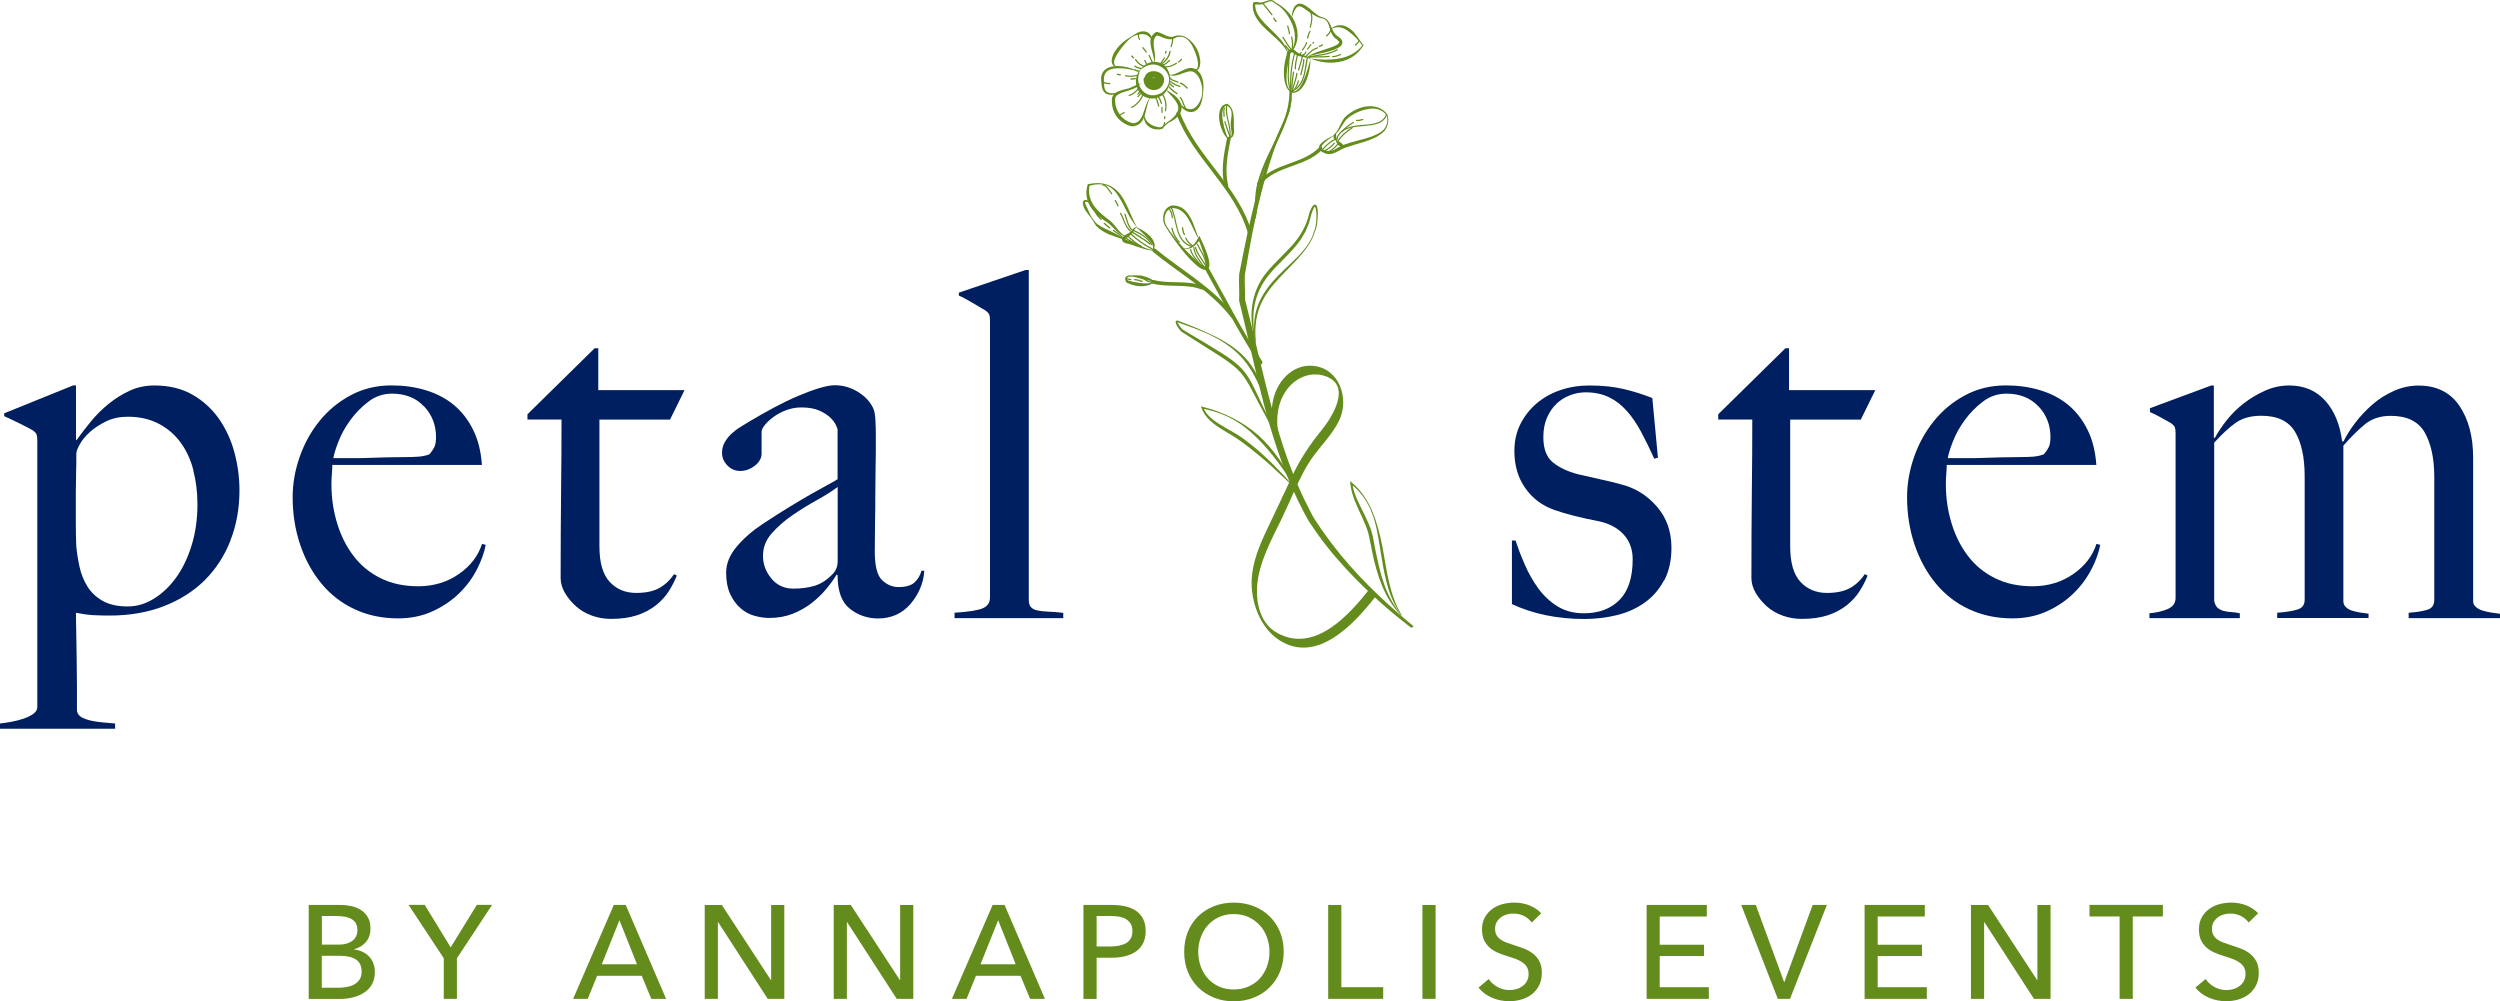 <?xml version="1.0" encoding="UTF-8"?>
<svg xmlns="http://www.w3.org/2000/svg" id="Layer_1" data-name="Layer 1" viewBox="0 0 284.9 114.11">
  <defs>
    <style>
      .cls-1 {
        fill: #638c1c;
      }

      .cls-1, .cls-2 {
        stroke-width: 0px;
      }

      .cls-2 {
        fill: #001f60;
      }
    </style>
  </defs>
  <g>
    <path class="cls-1" d="M35.18,103.13h3.69c.4,0,.81.05,1.21.14.4.09.76.24,1.08.45.32.21.57.49.77.83.2.34.29.77.29,1.29,0,.6-.17,1.09-.51,1.5s-.8.68-1.36.83v.03c.34.04.66.13.95.26.29.14.54.31.76.54.21.22.38.48.49.79.12.3.17.64.17,1.01,0,.51-.11.96-.32,1.35-.21.38-.5.7-.86.94-.36.25-.79.43-1.28.56s-1.01.19-1.56.19h-3.52v-10.7ZM36.68,107.65h1.95c.28,0,.55-.03.81-.1s.48-.17.67-.3c.19-.14.34-.31.45-.51.11-.21.17-.46.17-.75,0-.57-.21-.98-.63-1.23s-.99-.37-1.71-.37h-1.71v3.27ZM36.68,112.56h1.88c.31,0,.63-.03.94-.08s.6-.15.86-.29c.26-.14.46-.33.62-.57s.23-.54.23-.9c0-.64-.22-1.09-.65-1.38-.43-.28-1.06-.42-1.88-.42h-2.01v3.64Z"></path>
    <path class="cls-1" d="M52.08,113.83h-1.51v-4.63l-4.01-6.08h1.84l2.96,4.84,2.98-4.84h1.74l-4.01,6.08v4.63Z"></path>
    <path class="cls-1" d="M66.97,113.83h-1.66l4.64-10.7h1.36l4.6,10.7h-1.69l-1.09-2.63h-5.08l-1.07,2.63ZM68.58,109.89h4.01l-2-5.02-2.01,5.02Z"></path>
    <path class="cls-1" d="M87.85,111.69h.03v-8.56h1.5v10.7h-1.89l-5.65-8.74h-.03v8.74h-1.5v-10.7h1.95l5.59,8.56Z"></path>
    <path class="cls-1" d="M102.55,111.69h.03v-8.56h1.5v10.7h-1.89l-5.65-8.74h-.03v8.74h-1.5v-10.7h1.95l5.59,8.56Z"></path>
    <path class="cls-1" d="M110.14,113.83h-1.66l4.64-10.7h1.36l4.6,10.7h-1.69l-1.09-2.63h-5.08l-1.07,2.63ZM111.74,109.89h4.01l-2-5.02-2.01,5.02Z"></path>
    <path class="cls-1" d="M123.47,103.13h3.27c.57,0,1.1.06,1.57.17.47.12.88.29,1.21.54.33.24.59.55.77.92.18.37.27.82.27,1.35s-.1.99-.29,1.38c-.2.38-.47.7-.82.94-.35.24-.76.42-1.24.54-.48.12-1,.17-1.55.17h-1.69v4.7h-1.5v-10.7ZM124.97,107.86h1.59c.36,0,.7-.03,1.01-.1.31-.07.57-.17.79-.3s.39-.31.51-.54c.12-.22.18-.49.18-.82s-.06-.59-.19-.81c-.13-.22-.3-.39-.51-.53-.22-.14-.48-.23-.78-.29-.3-.06-.63-.08-.98-.08h-1.62v3.46Z"></path>
    <path class="cls-1" d="M146.29,108.47c0,.83-.14,1.58-.43,2.28s-.68,1.29-1.19,1.78c-.5.5-1.1.89-1.8,1.16-.7.28-1.45.42-2.27.42s-1.57-.14-2.26-.42c-.69-.28-1.29-.67-1.79-1.16-.5-.5-.9-1.09-1.18-1.78s-.42-1.45-.42-2.28.14-1.6.42-2.29.68-1.28,1.18-1.77c.5-.49,1.1-.87,1.79-1.14.69-.27,1.44-.41,2.26-.41s1.57.14,2.27.41c.7.27,1.29.65,1.8,1.14.5.49.9,1.08,1.19,1.77s.43,1.45.43,2.29ZM144.67,108.47c0-.58-.1-1.14-.29-1.66-.19-.52-.46-.98-.82-1.37s-.78-.7-1.28-.93c-.5-.23-1.06-.34-1.69-.34s-1.17.11-1.67.34c-.5.23-.92.54-1.27.93s-.62.85-.81,1.37c-.19.52-.29,1.07-.29,1.66s.1,1.15.29,1.68c.19.52.46.98.82,1.37.35.39.78.69,1.27.91.49.22,1.05.33,1.66.33s1.17-.11,1.68-.33c.5-.22.93-.53,1.29-.91.35-.39.62-.84.82-1.37.19-.52.29-1.08.29-1.68Z"></path>
    <path class="cls-1" d="M152.85,112.5h4.78v1.33h-6.27v-10.7h1.5v9.37Z"></path>
    <path class="cls-1" d="M163.6,113.83h-1.5v-10.7h1.5v10.7Z"></path>
    <path class="cls-1" d="M174.54,105.11c-.21-.29-.5-.53-.86-.72-.36-.19-.77-.28-1.22-.28-.24,0-.49.03-.73.1-.25.07-.47.17-.67.32-.2.15-.37.33-.49.54-.13.22-.19.48-.19.78s.06.54.17.73c.12.2.27.36.47.5s.43.25.7.35c.27.1.55.19.85.29.36.11.73.24,1.1.38s.71.33,1.01.56c.3.23.55.52.74.87s.29.79.29,1.32-.1,1.04-.31,1.44c-.21.41-.48.75-.82,1.01s-.74.47-1.19.6c-.45.13-.91.2-1.38.2-.68,0-1.33-.13-1.96-.39-.63-.26-1.15-.65-1.56-1.16l1.16-.98c.25.37.59.68,1.01.91.42.23.88.35,1.38.35.25,0,.5-.04.76-.11s.48-.18.69-.33c.21-.15.38-.34.51-.57.13-.23.2-.5.2-.82s-.07-.59-.2-.81c-.14-.22-.32-.4-.55-.55-.23-.15-.5-.28-.81-.39-.31-.11-.63-.21-.98-.33-.34-.1-.68-.22-1.01-.37-.33-.15-.63-.33-.89-.56-.26-.23-.47-.51-.63-.84-.16-.33-.24-.75-.24-1.24,0-.53.11-.99.33-1.38.22-.38.5-.7.85-.95s.74-.44,1.18-.55.88-.17,1.32-.17c.62,0,1.21.11,1.75.33.54.22.98.52,1.32.89l-1.06,1.03Z"></path>
    <path class="cls-1" d="M189.15,112.5h5.59v1.33h-7.09v-10.7h6.86v1.32h-5.37v3.21h5.05v1.29h-5.05v3.57Z"></path>
    <path class="cls-1" d="M203.31,111.9h.04l3.22-8.77h1.62l-4.2,10.7h-1.39l-4.17-10.7h1.66l3.22,8.77Z"></path>
    <path class="cls-1" d="M213.99,112.5h5.59v1.33h-7.09v-10.7h6.86v1.32h-5.37v3.21h5.05v1.29h-5.05v3.57Z"></path>
    <path class="cls-1" d="M232.15,111.69h.03v-8.56h1.5v10.7h-1.89l-5.65-8.74h-.03v8.74h-1.5v-10.7h1.95l5.59,8.56Z"></path>
    <path class="cls-1" d="M243.05,113.83h-1.5v-9.39h-3.43v-1.32h8.36v1.32h-3.43v9.39Z"></path>
    <path class="cls-1" d="M256.24,105.11c-.21-.29-.5-.53-.86-.72-.36-.19-.77-.28-1.22-.28-.24,0-.49.03-.73.1-.25.07-.47.17-.67.32-.2.15-.37.33-.49.54-.13.22-.19.48-.19.78s.06.54.17.73c.12.2.27.36.47.5s.43.25.7.35c.27.1.55.19.85.29.36.11.73.24,1.1.38s.71.33,1.01.56c.3.23.55.52.74.87s.29.79.29,1.32-.1,1.04-.31,1.44c-.21.41-.48.75-.82,1.01s-.74.47-1.19.6c-.45.13-.91.2-1.38.2-.68,0-1.33-.13-1.96-.39-.63-.26-1.15-.65-1.56-1.16l1.16-.98c.25.37.59.68,1.01.91.42.23.88.35,1.38.35.25,0,.5-.04.76-.11s.48-.18.69-.33c.21-.15.38-.34.51-.57.13-.23.2-.5.2-.82s-.07-.59-.2-.81c-.14-.22-.32-.4-.55-.55-.23-.15-.5-.28-.81-.39-.31-.11-.63-.21-.98-.33-.34-.1-.68-.22-1.01-.37-.33-.15-.63-.33-.89-.56-.26-.23-.47-.51-.63-.84-.16-.33-.24-.75-.24-1.24,0-.53.11-.99.33-1.38.22-.38.5-.7.85-.95s.74-.44,1.18-.55.88-.17,1.32-.17c.62,0,1.21.11,1.75.33.54.22.98.52,1.32.89l-1.06,1.03Z"></path>
  </g>
  <g>
    <path class="cls-2" d="M26.27,61.59c-.69,1.76-1.67,3.26-2.94,4.53-1.27,1.26-2.83,2.25-4.66,2.96-1.84.71-3.9,1.07-6.2,1.07-.64,0-1.26-.02-1.88-.05-.62-.04-1.26-.13-1.93-.27,0,.51,0,1.26.03,2.25.02.99.04,2.03.05,3.13.02,1.1.03,2.18.03,3.24v2.58c.07.33.27.58.58.74s.7.29,1.14.38c.44.09.9.16,1.38.19.48.04.89.07,1.25.11v.6H0v-.6c.35-.04.78-.1,1.27-.19.5-.09.96-.21,1.41-.36.44-.15.81-.33,1.12-.55.3-.22.45-.48.45-.77v-30.4c0-.29-.03-.51-.08-.66-.05-.15-.2-.31-.45-.49-.32-.18-.83-.45-1.54-.8-.71-.35-1.27-.61-1.7-.8v-.33l7.86-3.18h.32v6.15l.05.11c.49-.69,1.04-1.41,1.64-2.14.6-.73,1.27-1.4,2.01-2,.74-.6,1.54-1.11,2.41-1.51.86-.4,1.81-.6,2.83-.6,1.66,0,3.1.35,4.32,1.04,1.22.7,2.22,1.61,3.02,2.74.79,1.13,1.39,2.41,1.77,3.84.39,1.43.58,2.87.58,4.33,0,2.05-.34,3.95-1.03,5.71ZM22.04,53.58c-.32-1.21-.8-2.26-1.46-3.15-.65-.9-1.48-1.61-2.49-2.14-1.01-.53-2.18-.8-3.52-.8-.92,0-1.74.17-2.46.52-.72.35-1.34.75-1.85,1.21-.51.46-.9.92-1.16,1.4-.26.48-.4.82-.4,1.04,0,.73,0,1.51-.03,2.33-.02.82-.03,1.55-.03,2.17v3.51c0,.84.02,1.68.05,2.52.07.77.19,1.56.37,2.39.18.82.48,1.57.9,2.25.42.68,1,1.23,1.75,1.65.74.42,1.69.63,2.86.63,1.02,0,2.01-.29,2.96-.88.95-.58,1.8-1.39,2.54-2.41.74-1.02,1.33-2.25,1.77-3.68.44-1.43.66-2.98.66-4.66,0-1.39-.16-2.69-.48-3.9Z"></path>
    <path class="cls-2" d="M54.39,64.8c-.5,1.01-1.17,1.93-2.02,2.77-.85.84-1.87,1.54-3.05,2.08-1.19.55-2.51.82-3.96.82-1.81,0-3.45-.35-4.94-1.04-1.49-.69-2.75-1.67-3.8-2.94-1.04-1.26-1.85-2.74-2.42-4.44-.57-1.7-.85-3.5-.85-5.4,0-1.54.27-3.06.8-4.58.53-1.52,1.28-2.88,2.26-4.09.97-1.21,2.16-2.19,3.56-2.94,1.4-.75,2.95-1.12,4.65-1.12,1.38,0,2.68.18,3.9.55,1.22.37,2.28.92,3.19,1.67.9.75,1.64,1.69,2.2,2.83.57,1.13.9,2.47,1.01,4.01h-17.05c0,.29-.02.63-.05,1.02-.04.38-.05.78-.05,1.18,0,1.54.21,3.01.64,4.42.42,1.41,1.04,2.65,1.86,3.73.81,1.08,1.84,1.93,3.08,2.55,1.24.62,2.67.93,4.3.93,1.77,0,3.32-.47,4.65-1.4,1.33-.93,2.2-2.08,2.63-3.43l.42.11c-.14.81-.46,1.71-.96,2.72ZM48.31,46.31c-.9-.97-2.12-1.45-3.64-1.45-.99,0-1.89.3-2.68.91-.8.6-1.49,1.31-2.07,2.11-.58.8-1.04,1.62-1.35,2.44-.32.82-.51,1.45-.58,1.89h2.18c.64,0,1.27,0,1.89-.03.62-.02,1.27-.04,1.94-.06.67-.02,1.42-.03,2.23-.03.53,0,1.03-.02,1.49-.05.46-.04.87-.13,1.22-.27.25-.29.43-.57.56-.82.12-.26.19-.64.19-1.15,0-1.35-.45-2.51-1.35-3.48Z"></path>
    <path class="cls-2" d="M76.38,47.82h-8.07v14.43c0,1.87.39,3.22,1.17,4.06.78.84,1.79,1.26,3.03,1.26,1.03,0,1.88-.17,2.55-.52.67-.35,1.26-.89,1.75-1.62l.32.16c-.21.55-.5,1.12-.88,1.73-.37.6-.87,1.15-1.49,1.65-.62.49-1.35.88-2.18,1.15-.83.27-1.81.41-2.95.41-.74,0-1.46-.12-2.14-.36-.68-.24-1.29-.58-1.81-1.04-.52-.46-.95-.97-1.29-1.54-.33-.57-.5-1.14-.5-1.73,0-3.44.02-6.7.05-9.79.04-3.09.05-5.84.05-8.26h-3.88v-.6l7.65-7.52h.42v4.77h9.83l-1.65,3.35Z"></path>
    <path class="cls-2" d="M104.85,67.08c-.28.66-.66,1.25-1.12,1.78-.46.53-1,.93-1.62,1.21-.62.27-1.3.41-2.04.41-1.2,0-2.28-.37-3.21-1.1-.94-.73-1.41-2.01-1.41-3.84l-.11-.06c-.28.48-.66,1.01-1.14,1.59-.48.59-1.04,1.13-1.7,1.65-.66.51-1.38.92-2.18,1.23-.8.31-1.67.47-2.63.47-.57,0-1.14-.08-1.73-.25-.58-.16-1.12-.46-1.59-.88-.48-.42-.87-.96-1.17-1.62-.3-.66-.45-1.46-.45-2.41,0-1.02.4-2.01,1.2-2.96.8-.95,1.78-1.81,2.95-2.58s2.2-1.43,3.11-1.98c.9-.55,1.69-1.02,2.36-1.4.67-.38,1.27-.71,1.78-.99.51-.27.95-.52,1.3-.74v-5.65c0-.07-.06-.25-.19-.52-.12-.27-.34-.56-.64-.85-.3-.29-.72-.56-1.25-.8-.53-.24-1.22-.36-2.07-.36-.57,0-1.12.1-1.67.3-.55.2-1.04.46-1.46.77-.43.31-.76.62-1.01.93-.25.31-.37.58-.37.8v2.47c0,.51-.26.97-.77,1.37-.51.4-1.07.6-1.67.6-.57,0-1.05-.21-1.46-.63-.41-.42-.61-.91-.61-1.45,0-.44.11-.84.32-1.21.21-.37.48-.69.8-.99.32-.29.66-.55,1.04-.77.37-.22.7-.42.98-.6.92-.55,1.86-1.08,2.81-1.59.96-.51,1.87-.95,2.74-1.32.87-.37,1.66-.66,2.39-.88.73-.22,1.32-.33,1.78-.33.92,0,1.79.25,2.6.74.81.49,1.4,1.11,1.75,1.84.14.26.23.7.27,1.34.04.64.05,1.27.05,1.89,0,1.32,0,2.51-.03,3.57-.02,1.06-.03,2.08-.03,3.07s0,2-.03,3.05c-.02,1.04-.03,2.19-.03,3.43,0,1.65.27,2.74.82,3.27.55.53,1.18.8,1.89.8.81,0,1.42-.17,1.81-.52.39-.35.65-.8.8-1.34h.32c-.04.7-.19,1.37-.48,2.03ZM95.45,55.5c-.64.48-1.43.98-2.39,1.51-.96.53-1.89,1.11-2.79,1.73-.9.62-1.68,1.31-2.34,2.06-.66.75-.98,1.6-.98,2.55s.32,1.81.96,2.58c.64.77,1.47,1.15,2.5,1.15.92,0,1.73-.11,2.44-.33.71-.22,1.36-.64,1.97-1.26.42-.4.64-.91.64-1.54v-8.45Z"></path>
    <path class="cls-2" d="M108.78,70.43v-.6c1.63-.11,2.71-.28,3.24-.52.53-.24.8-.65.8-1.23v-31.55c0-.29-.03-.51-.08-.66-.05-.15-.2-.31-.45-.49-.32-.18-.8-.47-1.43-.85-.64-.38-1.17-.67-1.59-.85v-.33l7.6-2.58h.37v37.59c0,.37.08.64.24.82.16.18.4.31.72.38.32.07.73.12,1.22.14.5.02,1.08.06,1.75.14v.6h-12.38Z"></path>
    <path class="cls-2" d="M189.64,66.12c-.55,1.04-1.28,1.89-2.21,2.55-.92.66-1.97,1.13-3.16,1.43-1.19.29-2.43.44-3.74.44-1.56,0-3.03-.15-4.41-.44-1.38-.29-2.66-.71-3.82-1.26v-7.24h.42c.28.88.63,1.8,1.06,2.77.42.97.93,1.87,1.53,2.69.6.82,1.32,1.5,2.17,2.03.85.53,1.85.8,3.02.8,1.69,0,3.04-.5,4.05-1.51,1-1.01,1.51-2.55,1.51-4.64,0-1.13-.34-2.08-1.03-2.83-.69-.75-1.63-1.25-2.83-1.51-.95-.18-1.87-.38-2.75-.6-.88-.22-1.67-.46-2.38-.71-1.34-.48-2.43-1.3-3.25-2.47-.83-1.17-1.24-2.58-1.24-4.23,0-1.13.23-2.16.69-3.07.46-.91,1.08-1.7,1.86-2.36.78-.66,1.68-1.16,2.71-1.51,1.03-.35,2.12-.52,3.29-.52,1.49,0,2.8.14,3.93.41,1.13.27,2.21.61,3.24,1.02l.64,6.8-.42.11c-.5-1.1-.99-2.11-1.49-3.04-.5-.93-1.04-1.74-1.65-2.41-.6-.68-1.28-1.2-2.04-1.56-.76-.37-1.64-.55-2.63-.55-.6,0-1.2.11-1.78.33-.58.22-1.1.54-1.54.96-.44.42-.81.95-1.09,1.59-.28.64-.42,1.38-.42,2.22,0,1.35.37,2.32,1.12,2.91.74.59,1.68,1.02,2.81,1.32.78.18,1.63.38,2.55.58.92.2,1.72.39,2.39.58,1.59.4,2.95,1.24,4.06,2.52,1.12,1.28,1.67,2.85,1.67,4.72,0,1.43-.28,2.66-.82,3.7Z"></path>
    <path class="cls-2" d="M212.08,47.82h-8.07v14.43c0,1.87.39,3.22,1.17,4.06.78.84,1.79,1.26,3.03,1.26,1.03,0,1.88-.17,2.55-.52.67-.35,1.26-.89,1.75-1.62l.32.16c-.21.55-.5,1.12-.88,1.73s-.87,1.15-1.49,1.65c-.62.49-1.35.88-2.18,1.15s-1.81.41-2.95.41c-.74,0-1.46-.12-2.14-.36-.68-.24-1.29-.58-1.81-1.04-.52-.46-.95-.97-1.29-1.54-.33-.57-.5-1.14-.5-1.73,0-3.44.02-6.7.05-9.79.04-3.09.05-5.84.05-8.26h-3.88v-.6l7.65-7.52h.42v4.77h9.83l-1.65,3.35Z"></path>
    <path class="cls-2" d="M238.37,64.8c-.5,1.01-1.17,1.93-2.02,2.77-.85.84-1.87,1.54-3.05,2.08s-2.5.82-3.96.82c-1.81,0-3.45-.35-4.94-1.04-1.49-.69-2.75-1.67-3.8-2.94-1.04-1.26-1.85-2.74-2.42-4.44-.57-1.7-.85-3.5-.85-5.4,0-1.54.27-3.06.8-4.58.53-1.52,1.28-2.88,2.26-4.09.97-1.21,2.16-2.19,3.56-2.94,1.4-.75,2.95-1.12,4.65-1.12,1.38,0,2.68.18,3.9.55,1.22.37,2.28.92,3.19,1.67.9.75,1.64,1.69,2.2,2.83.57,1.13.9,2.47,1.01,4.01h-17.05c0,.29-.02.63-.05,1.02-.04.38-.05.78-.05,1.18,0,1.54.21,3.01.64,4.42.42,1.41,1.04,2.65,1.86,3.73.81,1.08,1.84,1.93,3.08,2.55,1.24.62,2.67.93,4.3.93,1.77,0,3.32-.47,4.65-1.4,1.33-.93,2.2-2.08,2.63-3.43l.43.11c-.14.81-.46,1.71-.96,2.72ZM232.29,46.31c-.9-.97-2.12-1.45-3.64-1.45-.99,0-1.89.3-2.68.91-.8.6-1.49,1.31-2.07,2.11-.58.8-1.04,1.62-1.35,2.44-.32.82-.51,1.45-.58,1.89h2.18c.64,0,1.27,0,1.89-.03.62-.02,1.27-.04,1.94-.06.67-.02,1.42-.03,2.23-.03.53,0,1.03-.02,1.49-.05.46-.04.87-.13,1.22-.27.25-.29.43-.57.56-.82.12-.26.19-.64.19-1.15,0-1.35-.45-2.51-1.35-3.48Z"></path>
    <path class="cls-2" d="M274.49,70.43v-.6c.96-.07,1.68-.19,2.18-.36.5-.16.74-.54.74-1.12v-13.99c0-2.12-.37-3.81-1.09-5.08-.73-1.26-2.02-1.89-3.87-1.89-1.18,0-2.15.32-2.94.96-.78.64-1.6,1.45-2.46,2.44v17.72c0,.26.09.48.27.66.18.18.41.32.69.41.28.09.59.16.93.22.34.05.66.1.98.14v.49h-10.41v-.6c.96-.07,1.72-.19,2.28-.36.57-.16.85-.54.85-1.12v-14.05c0-2.16-.36-3.85-1.09-5.08-.73-1.23-2.01-1.84-3.85-1.84-1.17,0-2.12.26-2.87.77-.74.51-1.58,1.28-2.5,2.3v18c.07.37.19.63.37.8.18.16.4.28.66.36.27.07.56.12.88.14.32.02.66.06,1.01.14v.55h-10.3v-.55c.81-.07,1.51-.24,2.1-.49.58-.26.88-.68.88-1.26v-18.77c0-.29-.03-.51-.08-.66-.05-.15-.21-.31-.45-.49-.32-.18-.69-.39-1.12-.63-.42-.24-.85-.45-1.27-.63v-.44l6.96-2.58h.32v5.93l.11.05c.35-.66.81-1.34,1.38-2.06.56-.71,1.22-1.35,1.96-1.92.74-.57,1.54-1.04,2.41-1.43.86-.38,1.77-.58,2.73-.58,1.69,0,3.06.58,4.1,1.73,1.04,1.15,1.68,2.7,1.93,4.64h.16c.32-.66.76-1.36,1.33-2.11.57-.75,1.22-1.44,1.96-2.09.74-.64,1.57-1.16,2.47-1.56.9-.4,1.83-.6,2.79-.6,2.05,0,3.6.77,4.65,2.3,1.04,1.54,1.57,3.51,1.57,5.93v16.35c0,.26.11.48.32.66.21.18.47.32.77.41.3.09.63.16.98.22.35.05.69.1,1.01.14v.49h-10.41Z"></path>
  </g>
  <g>
    <path class="cls-1" d="M136.65,27.33c-.47-.74-.76-1.58-1.19-2.31-.21-.37-.46-.71-.79-.95-.32-.25-.71-.37-1.13-.36h.03c-.49.07-.82.6-.85,1.12-.02.26.03.53.13.76.12.23.26.46.42.68.6.88,1.33,1.68,2.06,2.46.38.38.75.76,1.15,1.1.2.16.41.33.63.44.1.05.23.1.27.09.02,0,.04,0,.05-.12.02-.46-.17-1-.32-1.5-.16-.51-.36-1.01-.55-1.51h.24c-.21.32-.46.63-.78.87-.32.24-.75.33-1.1.2,0,0-.01-.01-.01-.02,0,0,.01-.01.02-.01.36.07.72-.06.98-.3.27-.23.47-.54.65-.86l.13-.22.11.23c.23.49.45.98.65,1.49.18.52.39,1.01.37,1.66,0,.08-.02.18-.09.28-.05.1-.21.2-.32.2-.24.02-.37-.06-.51-.13-.26-.14-.47-.32-.68-.5-.41-.37-.79-.76-1.13-1.17-.7-.82-1.33-1.7-1.93-2.6-.14-.23-.29-.45-.43-.69-.13-.25-.18-.54-.18-.82,0-.29.06-.58.22-.85.15-.27.44-.48.74-.57h0s.02,0,.02,0c.48-.04.98.1,1.34.39.37.29.62.67.83,1.06.42.79.62,1.64.97,2.44,0,0,0,.02,0,.03,0,0-.02,0-.02,0Z"></path>
    <path class="cls-1" d="M129.6,25.93c.54.23,1.02.55,1.44.96.2.21.39.45.49.75.11.28.07.68-.18.9l-.03.02h-.03c-.61-.09-1.21-.27-1.77-.47-.28-.09-.57-.22-.82-.28-.14-.03-.3-.05-.47-.11-.08-.03-.17-.07-.25-.15-.08-.08-.14-.22-.13-.34v-.07s.04-.04.04-.04c.31-.39.72-.47.96-.7h.01s0-.01,0-.01c.1-.06.19-.21.3-.34.06-.06.13-.13.23-.16.1-.03.19,0,.26.04,0,0,.01.02,0,.03,0,0-.01.01-.02,0-.16-.04-.27.05-.33.19-.08.13-.12.28-.28.44h.01c-.29.32-.68.48-.83.73l.04-.11c-.03.09.27.19.57.25.33.11.58.23.85.37.53.27,1.05.58,1.66.63l-.05.02c.2-.21.16-.49.03-.71-.13-.22-.31-.42-.5-.62-.37-.4-.8-.77-1.21-1.16,0,0,0-.02,0-.03,0,0,.01,0,.02,0Z"></path>
    <path class="cls-1" d="M129.53,25.86c-.88-1.03-1.33-2.34-2.03-3.44-.33-.55-.78-1.07-1.42-1.28-.63-.23-1.34-.14-1.99.04l.08-.08c-.18.85.02,1.7.52,2.37.48.68,1.16,1.21,1.85,1.71h.01s0,.01,0,.01c.67.61,1.03,1.43,1.84,1.79,0,0,.01.02,0,.02,0,0-.01.01-.02.01-.44-.11-.82-.38-1.13-.68-.32-.3-.6-.63-.93-.89h.02c-.75-.44-1.47-1-1.98-1.75-.25-.38-.44-.8-.51-1.26-.08-.46-.03-.93.11-1.38l.02-.07h.06c.7-.14,1.42-.17,2.08.04.66.21,1.23.66,1.63,1.22.4.56.68,1.18.95,1.79.27.61.53,1.22.85,1.81,0,0,0,.02,0,.03,0,0-.02,0-.02,0Z"></path>
    <path class="cls-1" d="M124.24,23.11c-.3-.09-.73-.21-.58.02.07.27.24.55.36.83.13.29.25.59.43.86.18.26.38.52.61.73h0c.46.33.99.56,1.52.81.53.26,1.09.51,1.54.92,0,0,0,.02,0,.03,0,0-.01,0-.02,0-.57-.2-1.13-.37-1.69-.59-.55-.23-1.1-.55-1.51-1h0c-.18-.29-.34-.57-.52-.83-.18-.26-.4-.5-.59-.77-.19-.27-.34-.56-.39-.93,0-.09-.02-.23.12-.35.15-.1.26-.05.35-.03.17.06.3.17.43.27,0,0,0,.02,0,.03,0,0-.01,0-.02,0Z"></path>
    <path class="cls-1" d="M149.34,6.81c-.01.76-.15,1.52-.43,2.25-.14.36-.33.73-.61,1.03-.26.29-.68.58-1.1.45-.39-.15-.57-.53-.69-.88-.12-.36-.18-.74-.2-1.12-.03-.77.1-1.54.31-2.28v.05c0-.23.09-.53.37-.67.14-.07.31-.06.43,0,.12.05.21.14.28.23l-.02-.02c.41.4,1.22.4,1.71.89,0,0,0,.02,0,.03,0,0-.02,0-.02,0-.28-.18-.61-.22-.93-.29-.33-.06-.68-.14-.98-.37h0s-.02-.02-.02-.02c-.1-.11-.22-.14-.29-.1-.08.04-.14.17-.14.31v.02s0,.03,0,.03c-.18.72-.36,1.45-.39,2.18-.02.36-.02.73.06,1.08.08.34.25.71.59.8.34.1.65-.2.85-.48.21-.3.37-.63.51-.97.29-.69.48-1.41.69-2.15,0-.01.01-.02.02-.01,0,0,.01,0,.01.02Z"></path>
    <path class="cls-1" d="M147.16,5.84c.27-.5.41-1.05.41-1.58,0-.53-.12-1.06-.33-1.54-.2-.49-.47-.95-.8-1.36-.33-.42-.75-.77-1.23-1.02h0s0-.01,0-.01c-.12-.14-.3-.22-.49-.18-.19.03-.37.13-.57.21-.19.08-.41.18-.65.16-.21-.01-.42-.04-.54.02l.09-.12c-.05.57.17,1.11.51,1.57.34.46.75.88,1.18,1.28.43.41.85.83,1.25,1.29.38.47.72,1,.85,1.59,0,0,0,.02-.01.02,0,0-.02,0-.02-.01-.23-.55-.61-1-1.02-1.42-.41-.42-.87-.79-1.3-1.2-.43-.41-.88-.82-1.22-1.34-.34-.51-.58-1.15-.48-1.81v-.09s.09-.03.09-.03c.28-.1.49,0,.68.01.17.03.36-.02.55-.09.19-.07.39-.15.62-.18.22-.04.46.07.59.24h-.02c.5.24.94.57,1.34.96.4.39.73.85.95,1.38.21.52.32,1.1.28,1.68-.05.58-.27,1.15-.64,1.6,0,0-.02,0-.03,0,0,0,0-.02,0-.02Z"></path>
    <path class="cls-1" d="M147.19,2.01c.05-.41.08-.84.33-1.24.13-.19.39-.4.66-.35.25.02.45.13.63.24.35.23.65.5.95.76.3.26.63.5,1.02.57h0s0,0,0,0c.25.07.48.24.62.46.15.21.24.45.34.68.19.46.42.87.82,1.08h.01s0,.01,0,.01c.16.13.36.25.41.57.02.35-.27.54-.44.64-.39.22-.78.34-1.17.45-.39.1-.78.19-1.17.27-.38.1-.8.14-1.12.35h0s-.02,0-.03,0c0,0,0-.02,0-.02.31-.31.72-.41,1.09-.56.38-.14.77-.25,1.14-.38.37-.13.76-.25,1.07-.44.15-.09.26-.21.25-.27.01-.08-.12-.23-.25-.33h.02c-.5-.27-.72-.82-.84-1.29-.07-.24-.13-.48-.25-.68-.12-.2-.3-.37-.54-.42h0c-.43-.06-.8-.27-1.15-.48-.35-.21-.67-.47-.99-.68-.32-.23-.67-.34-.9-.03-.24.3-.34.72-.49,1.11,0,.01-.01.02-.02.01,0,0-.01-.01-.01-.02Z"></path>
    <path class="cls-1" d="M151.68,3.26c.31-.26.73-.42,1.16-.39.42.04.8.24,1.1.48.62.5.95,1.21,1.42,1.79l.03.03-.03.04c-.3.46-.67.9-1.15,1.21-.47.32-1.02.52-1.56.63-1.1.21-2.21.05-3.19-.34,0,0-.01-.01,0-.02,0,0,.01-.01.02-.01,1.05.14,2.1.17,3.12-.01.51-.08,1.01-.25,1.47-.5.45-.25.89-.58,1.19-1.03v.07c-.41-.63-.97-1.16-1.54-1.6-.28-.22-.59-.41-.94-.48-.35-.08-.72,0-1.09.16,0,0-.02,0-.02,0,0,0,0-.02,0-.02Z"></path>
    <path class="cls-1" d="M151.97,15.4c.61-.53.74-1.33,1.26-2h0s0-.01,0-.01c.68-.65,1.54-1.12,2.47-1.26.46-.06.94-.03,1.37.13.43.16.79.44,1.05.8h0s0,.02,0,.02c.22.68.04,1.56-.58,2.06-.6.51-1.32.78-2.03,1.01-.71.22-1.43.41-2.11.65-.35.11-.63.27-.97.46-.33.18-.74.36-1.17.28h-.01s0,0,0,0c-.27-.09-.54-.15-.78-.37-.11-.12-.2-.31-.14-.49.06-.17.16-.29.27-.39.43-.4.94-.63,1.43-.89,0,0,.02,0,.03,0,0,0,0,.02,0,.02-.45.31-.94.62-1.29,1.01-.09.1-.15.2-.17.3-.02.09.03.15.09.23.16.14.43.2.67.26h-.01c.62.07,1.2-.56,1.95-.78.71-.26,1.44-.4,2.14-.61.7-.2,1.4-.42,1.99-.84.6-.42.81-1.2.59-1.87v.02c-.25-.33-.6-.59-1.01-.69-.41-.11-.84-.1-1.26,0-.84.17-1.66.57-2.31,1.15h.01c-.25.27-.44.61-.65.95-.21.34-.46.68-.81.9,0,0-.02,0-.03,0,0,0,0-.02,0-.02Z"></path>
    <path class="cls-1" d="M152.25,15.22c0,.22.03.31.03.44-.01.07-.03.17,0,.24.03.08.1.13.18.17.31.14.57.29.74.66,0,.01,0,.02-.01.03,0,0,0,0,0,0-.42.04-.74-.19-.88-.55-.03-.09-.07-.17-.12-.24-.06-.07-.14-.13-.2-.23-.09-.2.04-.48.25-.55.01,0,.03,0,.03.01,0,0,0,0,0,0Z"></path>
    <path class="cls-1" d="M129.96,7.9c.34-.44.85-.8,1.45-.85.59-.05,1.18.21,1.51.66.34.44.47,1.01.42,1.56-.05.55-.33,1.08-.75,1.49h0s-.01.01-.01.01c-.4.29-.9.49-1.4.45-.51-.02-.99-.27-1.29-.65-.31-.37-.45-.86-.45-1.34.02-.48.21-.96.51-1.32,0,0,.02,0,.03,0,0,0,0,.01,0,.02-.2.42-.31.86-.26,1.28.03.42.21.81.47,1.11.27.3.63.5,1.03.54.4.04.83-.09,1.21-.31h-.01c.41-.31.75-.77.8-1.29.07-.52-.18-1.02-.52-1.36-.36-.33-.81-.56-1.3-.55-.49,0-.98.24-1.42.58,0,0-.02,0-.03,0,0,0,0-.02,0-.02Z"></path>
    <path class="cls-1" d="M129.82,8.2c-.84-.3-1.75-.47-2.64-.41-.43.03-.89.15-1.14.46-.25.31-.28.75-.22,1.17v.02s0,.01,0,.01c-.01.38.03.79.31,1.01.28.22.73.19,1.12.11.81-.17,1.55-.59,2.34-.92l.44-.18-.35.33c-.23.22-.52.33-.8.43l-.82.26c-.27.09-.53.19-.72.34-.2.15-.29.34-.26.58h0s0,.02,0,.02c0,.61.2,1.19.55,1.66.35.47.88.8,1.46.96h-.04c.29,0,.57-.09.77-.3.2-.21.34-.5.45-.8.23-.59.35-1.27.76-1.81,0,0,.02-.01.03,0,0,0,0,.02,0,.03-.34.56-.37,1.22-.57,1.85-.09.32-.21.65-.46.93-.24.29-.65.44-1,.45h-.02s-.03,0-.03,0c-.66-.14-1.26-.53-1.67-1.05-.42-.53-.62-1.21-.6-1.89v.02c-.05-.32.14-.72.42-.9.28-.19.57-.27.85-.35.55-.15,1.14-.22,1.57-.55l.09.15c-.78.27-1.54.66-2.36.88-.4.09-.87.18-1.27-.06-.39-.27-.47-.76-.49-1.17v.03c-.07-.45-.09-1.01.28-1.44.38-.42.92-.51,1.39-.54.48-.02.94.06,1.39.17.45.11.87.29,1.27.5,0,0,.01.02,0,.03,0,0-.02.01-.02,0Z"></path>
    <path class="cls-1" d="M130.42,13.16c.08.44.33.78.67.99.34.21.73.34,1.16.36h-.03c.21-.04.4-.19.57-.36.17-.17.35-.34.59-.45h-.02c.29-.24.57-.51.75-.81.19-.3.21-.62.11-.92-.24-.61-.81-1.13-1.31-1.67,0,0,0-.02,0-.03,0,0,.02,0,.02,0,.34.17.65.38.94.62.29.25.57.53.72.93.16.4.05.91-.2,1.25-.25.35-.6.58-.94.78h-.01s0,.01,0,.01c-.21.05-.39.22-.57.38-.17.16-.34.36-.58.48h0s-.03,0-.03,0c-.47.09-.99-.01-1.36-.31-.38-.28-.6-.79-.51-1.25,0-.01.01-.02.02-.02,0,0,.01,0,.02.01Z"></path>
    <path class="cls-1" d="M134.46,11.88c.45.33.98.69,1.46.53.46-.17.8-.71.98-1.26.17-.56.14-1.17-.02-1.7-.16-.53-.43-1.04-.88-1.26h.01c-.36-.15-.81,0-1.27.18-.44.17-1.01.38-1.48.17,0,0-.01-.02,0-.02,0,0,.01-.01.02-.01.49.06.91-.21,1.35-.42.22-.11.46-.23.72-.3.26-.07.57-.07.83.05h.01s0,0,0,0c.59.33.85.96.93,1.55.07.6,0,1.2-.09,1.79-.05.3-.13.6-.28.89-.15.28-.4.57-.76.66-.35.1-.7,0-.95-.18-.26-.17-.45-.39-.62-.63,0,0,0-.02,0-.03,0,0,.02,0,.02,0Z"></path>
    <path class="cls-1" d="M136.07,7.95c.27.02.42-.18.44-.41.04-.23,0-.47-.04-.7-.1-.47-.27-.92-.47-1.35-.2-.43-.46-.87-.87-1.12-.41-.27-.96-.24-1.36.04h0s-.03.01-.03.01c-.37.13-.76.03-1.08-.09-.32-.12-.61-.27-.9-.3l.14-.03c-.22.14-.35.33-.4.58-.05.24-.03.52,0,.8.07.55.23,1.15.05,1.74,0,.01-.01.02-.02.01,0,0-.01-.01-.01-.02.03-.58-.21-1.09-.33-1.66-.06-.28-.12-.59-.07-.92.04-.34.28-.68.58-.85l.07-.04h.07c.38.07.68.25.97.38.29.13.58.22.88.17h-.03c.51-.24,1.11-.19,1.54.09.44.26.79.64,1.07,1.07.28.43.43.93.5,1.44.03.26.02.53-.05.8-.04.13-.11.28-.24.36-.13.09-.29.09-.41.05,0,0-.01-.01-.01-.02,0,0,.01-.01.02-.01Z"></path>
    <path class="cls-1" d="M131.32,4.67c-.29-.54-.73-.86-1.29-.77-.28.02-.58.09-.85.23-.27.14-.51.34-.72.57-.42.45-.8.92-1.11,1.42-.15.25-.3.51-.36.77-.08.26-.03.53.24.69,0,0,.01.02,0,.03,0,0-.01.01-.02.01-.15-.03-.32-.1-.41-.25-.08-.15-.13-.33-.11-.5.03-.34.15-.65.31-.93.34-.55.79-1.03,1.32-1.39.26-.18.53-.35.8-.52.27-.17.54-.35.88-.43.33-.08.72-.01.97.22.25.23.37.54.4.84,0,.01,0,.02-.02.02,0,0-.02,0-.02,0Z"></path>
    <path class="cls-1" d="M146.68,13.03c-1.46,2.86-2.58,5.89-3.41,8.96-.84,3.08-1.46,6.19-2.06,9.3v.02s0,.02,0,.02c-.05.98.05,1.92,0,2.83v.05s0,.05,0,.05c1.02,4.09,1.87,8.24,2.96,12.33,1.1,4.09,2.47,8.12,4.46,11.86.25.47.49.94.81,1.37.29.44.59.88.9,1.3.31.43.62.85.96,1.26.32.42.66.82,1.01,1.22,1.37,1.6,2.85,3.09,4.4,4.51,1.32,1.21,2.7,2.35,4.12,3.44l.27-.17c-1.4-1.16-2.76-2.35-4.07-3.6-1.51-1.44-2.94-2.96-4.26-4.56-.66-.8-1.29-1.63-1.89-2.48-.31-.42-.59-.85-.87-1.28-.3-.42-.54-.88-.77-1.34-1.93-3.68-3.25-7.69-4.33-11.75-1.1-4.05-1.98-8.17-3.03-12.26.04-.96-.06-1.87-.02-2.76.53-3.1,1.08-6.21,1.85-9.27.78-3.06,1.74-6.1,3.11-9h0s0,0,0,0c.32-.85.42-1.77.34-2.64.04.88-.1,1.78-.45,2.6Z"></path>
    <path class="cls-1" d="M134.07,13.01c1.89,5.06,6.67,8.37,8.17,13.64.07.26.47.07.4-.18-1.5-5.27-6.28-8.58-8.17-13.64-.09-.25-.49-.07-.4.18h0Z"></path>
    <path class="cls-1" d="M150.37,16.78c-1.98,2.01-5.22,1.75-7.05,4.01-.18.22.17.45.34.24,1.78-2.2,5.01-1.95,6.97-3.93.2-.2-.06-.52-.26-.32h0Z"></path>
    <path class="cls-1" d="M159.74,70.16c-.83-1.09-1.36-2.4-1.71-3.73-.35-1.34-.56-2.71-.78-4.07-.21-1.36-.43-2.72-.94-3.99-.49-1.27-1.3-2.41-2.38-3.22l.17-.1c.17,1.34.87,2.5,1.45,3.71.29.61.58,1.23.78,1.9.19.68.26,1.34.41,2.01.27,1.32.55,2.65,1,3.91.45,1.26,1.09,2.44,1.93,3.49,0,0,0,.02,0,.03,0,0-.02,0-.03,0-.94-.97-1.66-2.15-2.16-3.41-.52-1.26-.86-2.58-1.13-3.92-.15-.66-.25-1.35-.41-1.98-.18-.64-.44-1.25-.72-1.86-.56-1.21-1.2-2.45-1.34-3.84l-.03-.27.2.17c1.06.89,1.84,2.07,2.36,3.34.52,1.27.86,2.62,1.13,3.97.26,1.36.44,2.72.76,4.05.31,1.33.74,2.63,1.46,3.79,0,0,0,.02,0,.03,0,0-.02,0-.02,0Z"></path>
    <path class="cls-1" d="M147.56,55.46c-1.31-1.99-2.66-3.95-4.36-5.6-.84-.83-1.77-1.58-2.83-2.14-1.05-.57-2.21-.94-3.4-1.17l.13-.14c.43,1.06,1.46,1.7,2.45,2.28.5.29,1.02.57,1.52.88.51.31.96.68,1.43,1.04.93.72,1.78,1.52,2.61,2.34.83.82,1.62,1.67,2.39,2.54,0,0,0,.02,0,.03,0,0-.02,0-.03,0l-2.55-2.37c-.86-.78-1.75-1.51-2.66-2.23-.46-.35-.92-.7-1.4-1.01-.48-.31-.99-.6-1.49-.91-.98-.6-2.03-1.34-2.45-2.5l-.07-.19.2.05c2.37.59,4.58,1.69,6.39,3.28,1.78,1.63,3.09,3.68,4.18,5.8,0,0,0,.02,0,.03,0,0-.02,0-.02,0Z"></path>
    <path class="cls-1" d="M145.69,49.72l-1.58-4.29c-.54-1.42-1.17-2.81-2.05-4.01-.89-1.2-2.1-2.16-3.44-2.88-1.34-.74-2.8-1.24-4.24-1.75h0s0,0,0,0c-.07-.04-.19-.08-.21-.07.05-.08.02.03.07.11.08.16.19.32.3.46.06.07.12.14.18.21.03.03.06.06.09.08l.12.07.5.3,2,1.19c1.32.82,2.7,1.56,3.86,2.65,1.17,1.12,1.71,2.64,2.39,4.01.66,1.4,1.35,2.78,2.03,4.17,0,0,0,.02,0,.03,0,0-.02,0-.02,0-.79-1.33-1.54-2.69-2.25-4.06-.74-1.35-1.34-2.82-2.42-3.86-1.11-1.02-2.48-1.79-3.78-2.63l-1.97-1.25-.49-.31-.12-.08c-.05-.04-.09-.08-.13-.12-.07-.08-.13-.15-.19-.24-.12-.16-.22-.33-.31-.52-.02-.05-.04-.1-.05-.17,0-.02,0-.08,0-.12,0-.04.1-.12.13-.11.19-.01.25.06.35.1h-.01c1.45.53,2.87,1.13,4.24,1.82,1.36.71,2.66,1.58,3.62,2.8.95,1.22,1.55,2.66,2.07,4.1.51,1.45.93,2.92,1.35,4.39,0,0,0,.02-.01.02,0,0-.02,0-.02-.01Z"></path>
    <path class="cls-1" d="M143.11,39.25c-.24-1.2-.31-2.48.01-3.73.32-1.25,1.02-2.39,1.86-3.37.85-.99,1.83-1.82,2.73-2.72.9-.89,1.74-1.91,2.06-3.13h0s0-.01,0-.01c.13-.29.18-.64.22-.97.03-.33.04-.67.02-1,0-.16-.03-.33-.06-.48,0-.15-.14-.33-.11-.29-.07.05-.17.23-.22.37-.07.15-.12.31-.17.47h0s-.27,1.01-.27,1.01c-.12.33-.27.66-.41.99-.18.31-.36.62-.55.92-.22.28-.42.59-.66.85-.92,1.1-2.01,2.02-2.89,3.09-.89,1.06-1.5,2.33-1.72,3.67-.23,1.35-.07,2.71.08,4.06,0,.01,0,.02-.02.02,0,0-.02,0-.02-.01-.27-1.32-.49-2.69-.3-4.09.18-1.38.74-2.78,1.68-3.88.91-1.12,1.99-2.05,2.91-3.09.93-1.04,1.62-2.27,1.92-3.6h0s0-.02,0-.02c.06-.16.12-.33.2-.49.09-.16.13-.32.35-.48.07-.04.19-.02.23.03.05.05.07.09.09.14.04.09.05.18.07.26.03.17.04.34.04.51,0,.34-.02.68-.06,1.02-.04.34-.09.68-.24,1.01h0c-.35,1.23-1.17,2.28-2.03,3.22-.87.95-1.81,1.83-2.63,2.79-.82.95-1.51,2.03-1.85,3.22-.35,1.19-.36,2.44-.23,3.66,0,.01,0,.02-.02.02,0,0-.02,0-.02-.01Z"></path>
    <path class="cls-1" d="M137.27,30.59c2.04,3.64,3.93,7.38,6.23,10.87.15.22.48-.06.34-.28-2.28-3.46-4.15-7.16-6.17-10.77-.13-.23-.53-.05-.4.18h0Z"></path>
    <path class="cls-1" d="M131.39,28.7c2.99,2.46,6.52,4.38,8.92,7.48.16.21.5-.07.34-.28-2.42-3.13-5.97-5.07-9-7.56-.21-.17-.46.18-.26.35h0Z"></path>
    <path class="cls-1" d="M137.11,32.6c-1.78-.71-3.8-.21-5.64-.69-.26-.07-.42.33-.16.4,1.83.49,3.87-.02,5.64.69.25.1.41-.3.16-.4h0Z"></path>
    <path class="cls-1" d="M131.47,32.09c-.59-.17-1.22-.23-1.81-.43-.3-.09-.61-.18-.92-.13-.15.01-.32.09-.32.18-.01.09.09.21.18.31l-.06-.05c.47.13.95.22,1.42.28.47.07.95.06,1.45-.06.01,0,.02,0,.02.01,0,0,0,.01,0,.02-.43.33-1,.42-1.52.4-.53-.02-1.02-.19-1.48-.39l-.05-.02v-.02c-.09-.14-.2-.3-.14-.54.12-.24.34-.23.49-.26.33-.01.65-.02.98-.01.33,0,.64.09.94.19.3.11.6.23.84.47,0,0,0,.02,0,.03,0,0-.01,0-.02,0h0Z"></path>
    <path class="cls-1" d="M139.96,21.1c-.42-1.73-.06-3.55.29-5.3.05-.27-.37-.3-.42-.03-.36,1.78-.72,3.65-.29,5.41.06.26.49.18.42-.08h0Z"></path>
    <path class="cls-1" d="M140.04,15.76c.36-.17.34-.53.29-.86-.07-.32-.11-.74-.06-1.09.04-.36.12-.71.07-1.05-.04-.34-.28-.63-.58-.76h.06c-.34.11-.48.44-.52.78-.04.35,0,.71.07,1.06.06.36.14.71.25,1.06.11.35.23.69.43,1,0,0,0,.02,0,.03,0,0-.02,0-.02,0-.31-.23-.51-.57-.68-.91-.16-.34-.29-.71-.36-1.09-.07-.38-.09-.78-.01-1.19.04-.2.11-.41.26-.59.13-.19.37-.28.58-.32h.04s.02,0,.02,0c.31.21.53.53.61.89.1.35.12.73.12,1.09-.02.37,0,.67.03,1.05,0,.19-.01.38-.09.58-.08.2-.29.34-.48.35-.01,0-.02,0-.02-.02,0,0,0-.02.01-.02Z"></path>
    <path class="cls-1" d="M146.94,10.45c.02,2.55-1.3,4.84-2.39,7.12-.51,1.07-.96,2.17-1.26,3.31-.34,1.28-.22,2.6-.45,3.9-.03.18.25.2.28.02.24-1.37.13-2.76.52-4.12.35-1.21.85-2.35,1.41-3.49,1.06-2.18,2.2-4.36,2.18-6.79,0-.18-.28-.13-.28.05h0Z"></path>
    <path class="cls-1" d="M136.39,27.87c.4.84,1.04,1.63,1.02,2.62,0,.09.14.1.14.01.02-1.02-.62-1.82-1.03-2.69-.04-.08-.17-.02-.13.06h0Z"></path>
    <path class="cls-1" d="M136.16,28.2c.23.89.93,1.52,1.29,2.34.04.08.17.02.13-.06-.36-.81-1.05-1.44-1.28-2.31-.02-.09-.16-.06-.14.03h0Z"></path>
    <path class="cls-1" d="M135.99,28.23c.1.92.74,1.61,1.23,2.34.05.07.16-.02.11-.09-.48-.71-1.11-1.38-1.21-2.27,0-.09-.15-.06-.14.03h0Z"></path>
    <path class="cls-1" d="M135.74,28.39s-.02,0-.03,0c-.05-.01-.11.03-.1.08.19.77.83,1.27,1.23,1.92.05.08.16-.02.11-.09-.39-.62-1.02-1.11-1.2-1.85-.03.03-.07.05-.1.08,0,0,.02,0,.03,0,.09.03.14-.11.05-.13h0Z"></path>
    <path class="cls-1" d="M129.09,26.3c.82.37,1.67.83,2.13,1.63.04.08.18.02.13-.06-.48-.83-1.34-1.32-2.21-1.7-.08-.04-.14.1-.05.13h0Z"></path>
    <path class="cls-1" d="M128.88,26.44c.72.47,1.48.89,2.15,1.44.07.06.15-.06.09-.12-.67-.55-1.42-.97-2.15-1.44-.07-.05-.16.07-.09.12h0Z"></path>
    <path class="cls-1" d="M128.9,26.79c.71.63,1.48,1.21,2.35,1.62.08.04.13-.1.05-.13-.86-.41-1.61-.98-2.31-1.61-.07-.06-.15.06-.09.12h0Z"></path>
    <path class="cls-1" d="M128.48,26.95c.45.46.95.88,1.52,1.17.08.04.17-.08.09-.12-.57-.29-1.06-.7-1.5-1.14-.06-.06-.18.03-.11.09h0Z"></path>
    <path class="cls-1" d="M128.31,27.21c.22.2.49.34.75.49.08.04.16-.07.09-.12-.26-.15-.53-.29-.75-.49-.03-.03-.08,0-.1.02-.03.04-.01.07.01.1h0Z"></path>
    <path class="cls-1" d="M139.72,12.06c-.21,1.28.67,2.46.3,3.74-.03.09.11.13.13.05.38-1.3-.5-2.48-.29-3.77.02-.09-.13-.1-.14-.01h0Z"></path>
    <path class="cls-1" d="M139.52,13.9c.19.56.34,1.14.61,1.67.04.08.17.02.13-.06-.27-.53-.43-1.1-.61-1.67-.03-.08-.16-.02-.13.06h0Z"></path>
    <path class="cls-1" d="M139.57,13.26c0-.31-.09-.62.02-.93.03-.09-.1-.13-.13-.05-.11.33-.03.67-.03,1,0,.04.04.06.08.06.04,0,.06-.04.06-.08h0Z"></path>
    <path class="cls-1" d="M148.89,6.67c-.24,1.19-.23,2.59-1.29,3.45-.07.06.01.17.09.11,1.1-.89,1.1-2.31,1.35-3.55.02-.09-.12-.1-.14-.01h0Z"></path>
    <path class="cls-1" d="M148.51,6.78c0,.59-.22,1.16-.34,1.74-.02.09.12.1.14.01.13-.58.34-1.15.34-1.74,0-.09-.14-.1-.14-.01h0Z"></path>
    <path class="cls-1" d="M147.89,9.22c-.1.42-.3.81-.58,1.15-.06.07.06.15.11.08.29-.36.5-.78.61-1.22.02-.09-.12-.1-.14-.01h0Z"></path>
    <path class="cls-1" d="M148.49,6.44s0-.02.01-.02c-.05,0-.09-.02-.14-.03-.1.54-.32,1.06-.43,1.59-.02.09.12.1.14.01.11-.54.33-1.05.43-1.59.02-.09-.1-.1-.14-.03,0,0,0,.02-.01.02-.04.08.09.13.13.05h0Z"></path>
    <path class="cls-1" d="M147.77,6.31c-.1.51-.25,1.02-.22,1.55,0,.09.15.06.14-.03-.02-.51.12-1.01.22-1.51.02-.09-.12-.1-.14-.01h0Z"></path>
    <path class="cls-1" d="M147.72,8.35c-.06.72-.46,1.39-.49,2.12,0,.09.14.1.14.01.03-.73.43-1.4.49-2.12,0-.09-.13-.1-.14-.01h0Z"></path>
    <path class="cls-1" d="M147.34,8.22c-.09.73-.26,1.46-.15,2.18.01.09.15.06.14-.03-.1-.71.06-1.43.15-2.15.01-.09-.13-.1-.14-.01h0Z"></path>
    <path class="cls-1" d="M147.5,5.93c-.41,1.46-.55,2.97-.46,4.46,0,.09.15.06.14-.03-.09-1.46.04-2.95.45-4.39.02-.09-.11-.13-.13-.05h0Z"></path>
    <path class="cls-1" d="M146.81,6.27c.04,1.34-.28,2.73.19,4.01.03.08.16.02.13-.06-.47-1.26-.14-2.65-.18-3.97,0-.09-.14-.06-.14.03h0Z"></path>
    <path class="cls-1" d="M152.4,16.39c-.35.42-.78.78-1.29.97-.09.03-.03.16.05.13.54-.2.99-.58,1.35-1.02.06-.07-.05-.15-.11-.08h0Z"></path>
    <path class="cls-1" d="M152,16.27c-.27.38-.69.65-1.1.86-.08.04-.03.17.05.13.44-.22.87-.5,1.16-.9.05-.08-.06-.15-.11-.08h0Z"></path>
    <path class="cls-1" d="M152.21,15.75c-.55.3-1.05.67-1.45,1.15-.06.07.05.15.11.08.38-.46.87-.81,1.39-1.1.08-.04.03-.17-.05-.13h0Z"></path>
    <path class="cls-1" d="M147.34,5.67c.03-.5.06-1-.08-1.48-.03-.09-.16-.02-.13.06.13.45.1.94.07,1.41,0,.09.14.1.14.01h0Z"></path>
    <path class="cls-1" d="M147.02,3.82c-.06-.3-.11-.6-.21-.88-.03-.08-.16-.02-.13.06.1.27.15.56.2.85.02.09.16.06.14-.03h0Z"></path>
    <path class="cls-1" d="M143.83.39c.37.44.72.89,1.07,1.34.05.07.17-.02.11-.09-.35-.45-.7-.9-1.07-1.34-.06-.07-.17.02-.11.09h0Z"></path>
    <path class="cls-1" d="M145.1,2.12c.09.14.16.29.29.39.03.02.08.01.1-.02.02-.03.01-.07-.01-.1-.11-.09-.18-.25-.26-.37-.02-.03-.07-.03-.1,0-.03.03-.03.07-.01.1h0Z"></path>
    <path class="cls-1" d="M146.14,4.28c.29.49.59.98.96,1.42.06.07.17-.02.11-.09-.36-.43-.66-.9-.94-1.39-.04-.08-.18-.02-.13.06h0Z"></path>
    <path class="cls-1" d="M146.97,5.69c-.13-.18-.29-.34-.41-.52-.02-.03-.07-.03-.1,0-.03.03-.03.07-.01.1.12.19.28.34.41.52.05.07.17-.02.11-.09h0Z"></path>
    <path class="cls-1" d="M150.13,5.39c-.29.08-.55.22-.78.42-.23.19-.43.42-.62.64-.06.07.05.15.11.08.37-.42.75-.85,1.31-1,.09-.02.07-.16-.02-.14h0Z"></path>
    <path class="cls-1" d="M150.35,5.37c.07-.02.14-.05.21-.08.08-.04.14-.09.19-.16.02-.03.02-.08-.01-.1-.03-.02-.07-.01-.1.02-.02.03-.04.04-.07.07,0,0-.01,0-.02.01,0,0,0,0-.01,0,0,0,0,0,0,0-.01,0-.03.02-.04.02-.06.03-.13.05-.19.07-.04.01-.05.06-.04.09.02.04.05.05.09.03h0Z"></path>
    <path class="cls-1" d="M149.63,4.81s-.02.02-.02.03c0,0,0,0,.01-.01-.01.01-.03.02-.04.03,0,0,.01,0,.02-.01,0,0,0,0-.01,0-.02,0-.03.02-.04.04,0,.02,0,.04,0,.05,0,.02.02.03.04.04.02,0,.04,0,.05,0,.04-.02.08-.05.11-.1.01-.02.02-.03.01-.05,0-.02-.01-.04-.03-.05-.01,0-.03-.01-.05-.01-.02,0-.04.01-.05.03h0Z"></path>
    <path class="cls-1" d="M149.36,5.04c-.16.15-.26.34-.4.51-.03.03-.02.08.01.1.03.02.07.01.1-.02.13-.16.22-.34.37-.48.03-.03.04-.07.01-.1-.02-.03-.07-.03-.1,0h0Z"></path>
    <path class="cls-1" d="M148.7,5.97s0,.02,0,.02c0-.01,0,0,0,0,0,0,0,0,0,.01,0,0,0,.02,0,.02,0,0,0,0,0,.01,0,0,0,0,0,0,0,.01-.02.03-.03.04,0,0-.01.01-.02.02,0,0,0,0,0,0,0,0,0,0-.01.01-.01.01-.02.02-.04.03,0,0-.02.01,0,0,0,0,0,0,0,0,0,0-.01,0-.02.01,0,0-.02,0-.03.01,0,0,0,0-.01,0,0,0,0,0,0,0-.02,0-.04,0-.05.01-.04,0-.07.05-.06.08,0,.04.04.06.08.06.09-.01.17-.05.23-.11.07-.06.11-.15.13-.24,0-.04-.02-.07-.06-.08-.04,0-.07.03-.08.07h0Z"></path>
    <path class="cls-1" d="M147.99,6.33c.07-.03.13-.08.19-.13.05-.05.1-.12.15-.18.02-.03.02-.08-.01-.1-.03-.02-.08-.01-.1.02-.02.03-.04.06-.06.09-.01.01-.02.03-.03.04,0,0-.01.01-.02.02,0,0,0,0,0,0,0,0,0,0,0,0-.02.02-.05.04-.07.06,0,0-.01,0-.02.01,0,0,0,0,0,0,0,0,0,0-.01,0-.02,0-.03.02-.05.03-.03.02-.06.06-.04.09.02.03.06.05.09.03h0Z"></path>
    <path class="cls-1" d="M151.6,3.3c-.04.3-.24.55-.47.74-.07.06.01.17.09.11.26-.22.48-.5.53-.84.01-.09-.13-.1-.14-.01h0Z"></path>
    <path class="cls-1" d="M152.36,5.62c-1,.54-2.14.59-3.23.8-.09.02-.07.16.02.14,1.1-.21,2.25-.26,3.26-.81.08-.04.03-.17-.05-.13h0Z"></path>
    <path class="cls-1" d="M151.46,6.36c-.79.1-1.57.01-2.36.07-.09,0-.07.15.02.14.79-.06,1.57.03,2.36-.07.09-.01.07-.15-.02-.14h0Z"></path>
    <path class="cls-1" d="M151.86,6.52c.32,0,.63-.12.93-.23.09-.03.03-.16-.05-.13-.28.1-.57.23-.86.22-.09,0-.11.14-.02.14h0Z"></path>
    <path class="cls-1" d="M154.83,4.59c-.08.2-.25.36-.42.49-.07.06.01.17.09.11.19-.15.37-.33.47-.55.04-.09-.1-.13-.13-.05h0Z"></path>
    <path class="cls-1" d="M131.47,9.2s.02,0,.04,0c-.04,0-.02,0,0,0-.03,0-.03-.01,0,0,0,0-.03-.04,0,0,0,0,.02.03,0-.01,0,0,0,.02.01.03,0,0-.01-.05,0-.01,0-.02,0-.04,0,0,0,.03.01-.04,0-.01-.01.03.02-.04,0-.01-.01.02.02-.02.02-.02-.03.02,0,0,.01,0-.04.02,0,0,0,0-.04,0,0,0,0,0-.01,0-.02,0-.03,0-.02,0-.05-.02,0,0-.01,0-.03-.02-.05-.02-.03,0,.03.02,0,0,0,0-.02,0-.02-.01,0,0-.05-.04-.03-.02.02.02,0,0,0,0,0,0-.01-.02-.02-.03,0,0-.01-.02-.02-.02,0,0,.02.04,0,.01,0-.02-.02-.03-.02-.05,0,0,0-.02,0-.03,0,0,0,.05,0,.01,0-.02,0-.04,0-.06,0-.02,0,.02,0,.02,0,0,0-.02,0-.03,0-.02,0-.03,0-.05,0,.05,0,.01,0,0,.01-.04,0,.02,0,.01,0,0,.02-.02.02-.03.03-.04-.03.03,0,0,.04-.03-.04.01,0,0,0,0,.02,0,.03-.01.02-.01-.04,0,0,0,.03,0,.05-.01.08-.01-.04,0,.03,0,.04,0,0,0,.04,0,0,0,.01,0,.02,0,.03,0,.01,0,.02,0,.03.01,0,0-.04-.02,0,0,.02.01.03.02.05.03-.04-.03,0,0,0,.01.02.03,0,0,0-.01,0,0,0,.02.01.02,0,.02.01.03.02.05-.02-.05,0,0,0,.02,0,.05,0-.03,0,.02,0,.02,0,.04,0,.06,0,.03.02-.03,0-.01,0,0,0,.01,0,.02,0,0,0,.02-.01.03-.02.04.03-.03,0,0-.01.02-.02.03-.04.05-.01.01-.03.02,0,0,0,0-.02.01-.02.02,0,0-.06.04-.03.02.03-.02,0,0-.01,0-.01,0-.03.01-.04.02-.04.02,0,0,0,0-.01,0-.02,0-.04,0-.01,0-.03,0-.04,0-.05,0,0,0,0,0-.01,0-.08-.02-.03,0-.02,0-.05-.01-.07-.02-.02,0-.04-.01-.06-.02-.02,0-.04-.02,0,0-.03-.02-.06-.04-.1-.06-.03-.02.03.04,0,0,0-.01-.02-.02-.03-.03,0,0,0-.01-.01-.02-.02-.02.02.04.01.02,0-.01-.02-.03-.02-.04,0,0,0-.01,0-.02-.01-.03.02.01,0,.02,0,0,0-.04,0-.04,0-.01,0-.03,0-.04,0-.03.01.02,0,.02,0,0,0-.03,0-.03,0-.03,0-.06.01-.08,0-.03-.02.05,0,0,0-.02.01-.03.02-.05,0-.01.01-.03.02-.04,0,0,0-.01.01-.02.01-.02-.03.04,0,.02.02-.03.04-.06.06-.09.01-.01.02-.03.03-.04.02-.03-.04.04,0,0,.02-.02.05-.05.08-.07.01-.01.03-.02.04-.03.03-.02-.02.01-.02.01,0,0,.02-.01.02-.01.03-.02.07-.03.1-.05.05-.02-.04,0,0,0,.02,0,.03,0,.05-.01.02,0,.03,0,.05,0,0,0,.02,0,.03,0-.05.01-.02,0,0,0,.04,0,.07,0,.11,0,.04,0-.04-.01,0,0,.02,0,.04.01.06.02.02,0,.04.01.06.02-.04-.02.01.01.02.02,0,0,.02.01.03.02,0,0-.03-.03,0,0,.02.02.03.04.05.06,0,0,.04.06.03.04-.01-.02.01.03.02.03,0,.02.02.04.03.06,0,.01,0,.02.01.03.02.05,0-.04,0,.01,0,.04.02.08.02.12,0,.01,0,.02,0,.03,0,.03,0-.03,0,0,0,.03,0,.05,0,.08,0,.02,0,.05-.01.07,0,.01-.02.08,0,.03-.01.05-.03.09-.05.14,0,.02-.02.04-.03.05.02-.04,0,.01-.02.02-.01.02-.03.04-.04.06,0,.01-.05.06-.04.04.02-.02-.03.03-.04.03-.02.02-.04.03-.05.04,0,0-.04.03-.01,0,.03-.02,0,0-.01,0-.02.01-.05.02-.07.03-.01,0-.08.02-.03.01-.02,0-.05.01-.07.02-.01,0-.02,0-.04,0,.01,0,.04,0,0,0-.02,0-.05,0-.07,0-.04,0-.08-.01-.13-.02-.04,0,0,0,0,0,0,0-.02,0-.03,0-.02,0-.04-.01-.06-.02-.03,0-.07-.02-.1-.03-.01,0-.03-.01-.04-.02-.05-.02.03.02-.02,0-.03-.02-.05-.03-.08-.05-.01,0-.02-.02-.03-.02,0,0-.01-.01-.02-.01-.02-.01.04.04.01.01-.02-.02-.04-.04-.05-.06,0-.01-.02-.02-.02-.03-.03-.04.02.04,0,0-.01-.02-.02-.04-.03-.06,0-.01,0-.02-.01-.04,0,0,0-.01,0-.02-.01-.03.01.05,0,.02,0-.05,0-.1-.02-.15.01.05,0,.03,0,0,0-.01,0-.03,0-.04,0-.03,0-.05.01-.08,0-.01,0-.02,0-.03,0,.06,0,.03,0,0,0-.03.02-.06.03-.08,0-.02.02-.04.03-.07.02-.04-.03.05,0,0,0-.01.02-.03.02-.04.01-.02.03-.04.05-.07,0-.01.02-.02.03-.03,0,0,0,0,0-.01.02-.03,0,.01-.02.02.04-.03.08-.08.13-.11,0,0,.05-.03.01,0-.04.02,0,0,.01,0,.02-.01.05-.03.08-.04.01,0,.03,0,.04-.01.05-.02-.03,0,0,0,.03,0,.05-.01.08-.02.01,0,.03,0,.04,0,0,0,.01,0,.02,0,.03,0-.02,0-.02,0,0,0,.08,0,.09,0,.01,0,.03,0,.04,0,.05,0,0,0,0,0,.02,0,.08.02.1.03.03.01.06.02.08.04.02.01-.04-.02-.01,0,0,0,.02,0,.02.01.02,0,.03.02.05.03.03.02.06.04.09.07.02.01.03.03.05.04,0,0,.02.01.02.02-.02-.02-.02-.02,0,0,.01.01.03.05.01.02.01.02.02.04.03.06.02.04.04.08.06.13.01.03.02.07.03.1,0,.03,0-.04,0-.01,0,0,0,.02,0,.03,0,.02,0,.04.01.06,0,.02.02.08,0,.1,0,0,0-.05,0-.02,0,0,0,.02,0,.02,0,.01,0,.03,0,.04,0,.01,0,.03,0,.04,0,0,0,.01,0,.02,0,.03,0-.02,0-.02,0,0-.02.07-.03.08,0,.01-.01.02-.02.04,0,.02.03-.04.01-.02,0,0,0,.01-.01.02-.02.02-.03.05-.05.07-.02.02-.04.03,0,0-.01,0-.02.02-.03.03-.02.02-.04.04-.06.05-.01,0-.02.02-.03.02-.02.02.05-.03,0,0-.03.01-.05.03-.08.04-.02.01-.05.02-.07.03-.03.01.05-.01,0,0-.02,0-.03,0-.05.01-.03,0-.05.01-.08.01-.01,0-.03,0-.04,0-.04,0,.05,0,0,0-.06,0-.12,0-.18-.01-.05,0,.04.01,0,0-.01,0-.03,0-.04-.01-.03,0-.06-.02-.09-.03-.01,0-.02-.01-.03-.01-.04-.02.04.02,0,0-.03-.02-.05-.03-.08-.05,0,0-.07-.05-.07-.06,0,0,.04.04.02.01,0,0-.01-.01-.02-.02-.01-.01-.02-.02-.03-.03-.02-.02-.04-.05-.06-.07,0,0,0-.01-.01-.02-.02-.03.01.02,0,.02,0,0-.03-.05-.03-.05-.02-.03-.03-.06-.04-.09,0-.01,0-.03-.01-.04-.01-.03,0,0,0,.01,0-.01,0-.03,0-.04,0-.04-.01-.08-.02-.12,0,0,0-.06,0-.04,0,.03,0,0,0-.01,0-.01,0-.03,0-.04,0-.04.01-.08.02-.12-.01.05,0,0,0-.02,0-.02.02-.04.02-.06,0,0,0-.02.01-.02.01-.03-.02.03,0,.01,0-.01.02-.03.03-.04.01-.01.02-.03.03-.04.04-.05-.03.03.01-.01.02-.02.05-.04.08-.06.04-.03-.04.02,0,0,.02,0,.04-.02.05-.03.02,0,.03-.01.05-.02.02,0,.07-.02.01,0,.04-.01.08-.02.11-.03.03,0,.07,0,.1-.01.04,0,0,0-.01,0,0,0,.02,0,.03,0,.02,0,.05,0,.07,0,.04,0,.07,0,.11,0,.02,0,.04,0,.06,0,0,0,.04,0,0,0-.03,0,0,0,.02,0,.07.02.15.04.22.08,0,0,.02,0,.03.01-.05-.02-.02-.01-.01,0,.02,0,.03.02.05.03.03.02.07.04.1.07,0,0,.05.05.03.02-.03-.02.02.02.02.02.03.03.05.06.07.09,0,0,.01.02.01.02,0,0-.02-.05,0-.01,0,.02.02.03.02.05,0,.01.01.03.02.04,0,.02.02.07,0,.02,0,.04.02.07.02.11,0-.04,0,.03,0,.04,0,.03,0,.06-.01.09,0,.02,0,.05-.01.07,0,.03,0-.03,0,0,0,0,0,.02,0,.03-.02.05-.03.1-.06.14,0,0,0,.02-.01.03,0,0,.02-.04,0,0,0,.02-.02.03-.03.05-.02.04-.05.07-.08.1.04-.05,0,0-.01.01-.01.01-.03.03-.04.04-.02.01-.03.02-.05.04,0,0-.02.01-.02.02.02,0,.04-.02,0,0-.03.02-.06.03-.1.05-.02,0-.04.01-.05.02-.03.01,0,0,.01,0-.01,0-.03,0-.04.01-.03,0-.07.02-.11.02-.02,0-.04,0-.06,0-.03,0,.04,0,.01,0-.01,0-.02,0-.04,0-.04,0-.08,0-.11,0-.02,0-.04,0-.06,0-.01,0-.04,0,.01,0,0,0-.02,0-.03,0-.04,0-.07-.02-.11-.03-.02,0-.04-.01-.05-.02,0,0-.02,0-.03-.01-.04-.02.02.02,0,0-.03-.02-.07-.04-.1-.06-.02-.01-.03-.02-.05-.03-.01-.01-.06-.06-.02-.02-.03-.03-.06-.06-.08-.09-.01-.01-.02-.03-.03-.04-.01-.01-.04-.07-.02-.02-.02-.04-.04-.07-.06-.11,0-.02-.02-.04-.02-.06,0-.01-.02-.07,0-.03,0-.05-.02-.09-.02-.14,0-.02,0-.04,0-.06,0-.01,0-.02,0-.04,0-.04,0,.05,0-.01,0-.11-.06-.22-.18-.23-.11,0-.24.08-.24.2,0,.26.05.51.19.73.11.18.28.32.48.41.37.18.85.14,1.2-.11.38-.28.58-.85.41-1.27-.16-.39-.57-.61-.98-.65-.38-.05-.85.08-1.07.44-.23.38-.16.87.1,1.19.39.49,1.3.53,1.7-.05.22-.32.18-.72.01-1.03-.03-.06-.06-.12-.1-.17-.04-.05-.09-.09-.14-.13-.08-.06-.17-.12-.26-.16-.16-.07-.33-.1-.5-.09-.64.05-1.08.76-.91,1.34.1.33.41.53.73.6.13.03.26.05.39.04.12-.02.25-.06.35-.12.22-.14.39-.35.47-.6.15-.48-.01-1.09-.54-1.22-.39-.1-.82.07-1.05.43-.21.34-.2.78.15,1,.21.13.5.19.75.07.24-.13.38-.38.37-.64-.01-.27-.22-.47-.48-.52-.26-.05-.56.07-.66.34-.08.22-.03.48.13.64.18.19.57.29.76.03.2-.26,0-.62-.3-.63-.12,0-.22.08-.24.2-.01.11.07.22.18.23h0Z"></path>
    <path class="cls-1" d="M131.39,7.06c-.16-.24-.25-.52-.37-.78-.04-.08-.17-.02-.13.06.14.27.22.56.39.81.05.07.16-.02.11-.09h0Z"></path>
    <path class="cls-1" d="M130.69,5.92c-.1-.2-.26-.36-.4-.53-.06-.07-.17.02-.11.09.13.16.28.31.38.49.02.03.06.05.09.03.03-.02.06-.06.04-.09h0Z"></path>
    <path class="cls-1" d="M130.46,7.5c-.4-.1-.77-.38-.98-.74-.04-.08-.18-.02-.13.06.22.39.61.7,1.06.81.09.02.14-.11.05-.13h0Z"></path>
    <path class="cls-1" d="M129.23,6.55c-.06-.08-.13-.15-.2-.21-.01-.01-.03-.02-.05-.02-.02,0-.04,0-.05.02-.03.02-.04.07-.01.1.07.07.14.14.2.21.02.03.07.03.1,0,.03-.03.04-.07.01-.1h0Z"></path>
    <path class="cls-1" d="M130.04,7.72c-.25-.02-.47-.11-.67-.24-.07-.05-.16.07-.09.12.22.15.47.25.74.27.09,0,.11-.13.02-.14h0Z"></path>
    <path class="cls-1" d="M129.72,7.99s-.02,0-.02.01c.01,0,.01,0,0,0,0,0,0,0-.01,0-.02,0,.01,0,0,0,0,0,0,0-.01,0,0,0-.02,0-.02,0-.01,0,.02,0,0,0,0,0,0,0-.01,0,0,0-.02,0-.03,0-.02,0-.04-.01-.05-.02-.02,0,.01,0,0,0,0,0,0,0-.01,0,0,0-.02,0-.02-.01-.02,0-.03-.02-.05-.03-.02-.01-.05-.03-.07-.05-.03-.02-.08-.01-.1.02-.02.03-.02.08.01.1.06.04.13.08.19.11.07.03.18.07.25.02.02-.01.03-.02.04-.04,0-.02,0-.04,0-.05-.01-.03-.06-.05-.09-.03h0Z"></path>
    <path class="cls-1" d="M129.61,8.53c-.44.08-.89.15-1.32.03-.09-.02-.14.11-.05.13.45.13.92.06,1.39-.03.09-.02.07-.16-.02-.14h0Z"></path>
    <path class="cls-1" d="M130.7,7.21c-.06-.12-.13-.23-.18-.35-.01-.03-.06-.05-.09-.03-.03.02-.05.06-.04.09.05.12.12.23.18.35.02.03.06.05.09.03.03-.02.06-.06.04-.09h0Z"></path>
    <path class="cls-1" d="M127.71,8.46c-.12-.03-.24-.05-.37-.07-.04,0-.08.03-.08.07,0,.04.02.07.06.08.06,0,.12.02.17.03.03,0,.06.01.08.02,0,0,.01,0,.02,0,0,0-.01,0,0,0,0,0,0,0,.01,0,.02,0,.03,0,.05,0,.02,0,.04,0,.05,0,.02,0,.03-.02.04-.04.01-.03,0-.08-.04-.09h0Z"></path>
    <path class="cls-1" d="M129.39,8.89c-.17.02-.33.04-.5.04-.04,0-.08.03-.08.07,0,.04.02.08.06.08.18,0,.36-.02.53-.04.04,0,.07-.05.06-.08,0-.04-.04-.06-.08-.06h0Z"></path>
    <path class="cls-1" d="M126.49,9.47c-.25-.03-.53-.05-.75-.18-.08-.05-.16.07-.09.12.24.15.54.17.82.2.09.01.11-.13.02-.14h0Z"></path>
    <path class="cls-1" d="M129.66,10.09c-.27.32-.6.59-1,.73-.09.03-.03.16.05.13.42-.14.77-.44,1.06-.78.06-.07-.05-.15-.11-.08h0Z"></path>
    <path class="cls-1" d="M129.91,10.66c-.04.05-.09.11-.14.16-.05.05-.09.09-.14.14-.03.03-.04.07-.01.1.02.03.07.04.1,0,.1-.11.21-.22.3-.33.02-.03.02-.08-.01-.1-.03-.02-.07-.01-.1.02h0Z"></path>
    <path class="cls-1" d="M129.82,10.45s-.07.09-.11.13c-.02.02-.04.04-.05.06,0,0,0,0,0,0,0,0,0,0,0,0,0,0,0,0,0,0,0,0,0,0,0,0-.01.01-.02.02-.03.03-.03.03-.04.07-.01.1.02.03.07.04.1,0,.09-.08.16-.18.24-.28.02-.03.02-.08-.01-.1-.03-.02-.07-.01-.1.02h0Z"></path>
    <path class="cls-1" d="M130.16,10.77c-.18.61-.67,1.1-1.21,1.41-.08.05-.03.17.05.13.58-.33,1.1-.85,1.29-1.49.03-.09-.11-.13-.13-.05h0Z"></path>
    <path class="cls-1" d="M128.06,12.76c-.18.17-.41.25-.63.33-.04.01-.05.06-.04.09.02.04.06.05.09.03.24-.09.48-.17.67-.35.03-.03.04-.07.01-.1-.02-.03-.07-.03-.1,0h0Z"></path>
    <path class="cls-1" d="M131.63,11.17c.21.26.26.61.34.93,0,.04.04.06.08.06.04,0,.07-.05.06-.08-.08-.35-.15-.71-.37-1-.05-.07-.17.02-.11.09h0Z"></path>
    <path class="cls-1" d="M131.93,11.07c.18.21.27.47.36.74.01.04.06.05.09.03.04-.02.05-.06.04-.09-.08-.27-.18-.55-.37-.77-.06-.07-.17.03-.11.09h0Z"></path>
    <path class="cls-1" d="M132.38,10.75c.39.53.51,1.19.36,1.86-.02.09.12.1.14.01.15-.7.03-1.4-.39-1.96-.05-.07-.17.02-.11.09h0Z"></path>
    <path class="cls-1" d="M132.67,13.29c-.02.07-.03.15-.03.22,0,.02,0,.04.01.05.01.01.03.02.05.02.02,0,.04,0,.05-.02.01-.01.03-.03.03-.05,0-.08.02-.15.03-.22,0-.02,0-.04-.01-.05-.01-.01-.03-.02-.05-.02-.02,0-.04,0-.05.02,0,0,0,0-.01.01,0,.01-.01.02-.01.03h0Z"></path>
    <path class="cls-1" d="M132.35,12.23c-.02.19,0,.39.01.58,0,.04.04.06.08.06.04,0,.06-.04.06-.08-.02-.18-.03-.36-.01-.54,0-.04-.02-.07-.06-.08-.04,0-.08.03-.08.07h0Z"></path>
    <path class="cls-1" d="M132.65,13.97c-.04.23-.14.46-.31.63-.03.03-.04.07-.01.1.02.03.07.04.1,0,.2-.2.32-.45.37-.73.01-.09-.13-.1-.14-.01h0Z"></path>
    <path class="cls-1" d="M134.26,9.28c-.17-.07-.35-.11-.52-.18-.16-.07-.32-.16-.38-.33-.03-.08-.16-.02-.13.06.15.39.64.45.98.59.08.03.14-.1.05-.13h0Z"></path>
    <path class="cls-1" d="M134.46,9.55c.33.07.56.34.8.55.07.06.15-.06.09-.12-.25-.22-.48-.5-.83-.57-.04,0-.08,0-.09.04-.01.03,0,.08.04.09h0Z"></path>
    <path class="cls-1" d="M133.31,9.32c.31.31.72.44,1.12.6.08.03.14-.1.05-.13-.37-.15-.77-.28-1.06-.56-.06-.06-.18.03-.11.09h0Z"></path>
    <path class="cls-1" d="M133.25,9.59c.12.15.28.27.44.37.03.02.08.01.1-.02.02-.03.02-.08-.01-.1-.16-.1-.3-.2-.42-.35-.06-.07-.17.02-.11.09h0Z"></path>
    <path class="cls-1" d="M133.55,4.42c.02.14,0,.29-.03.43-.03.15-.07.3-.12.45-.01.04,0,.08.04.09.03.01.08,0,.09-.04.04-.16.09-.32.13-.49.03-.15.05-.32.03-.47-.01-.09-.16-.06-.14.03h0Z"></path>
    <path class="cls-1" d="M133.26,5.83c-.07.58-.48,1.07-.94,1.43-.07.06.01.16.09.11.5-.38.93-.9,1-1.52.01-.09-.13-.1-.14-.01h0Z"></path>
    <path class="cls-1" d="M132.29,7.31c.18-.21.29-.46.48-.67.03-.03.01-.08-.01-.1-.03-.02-.07-.01-.1.02-.18.21-.29.46-.48.67-.03.03-.01.08.01.1.03.02.07,0,.1-.02h0Z"></path>
    <path class="cls-1" d="M132.88,6.08c.02-.07.04-.14.07-.21,0-.02,0-.04,0-.05,0-.02-.02-.03-.04-.04-.02,0-.04,0-.05,0-.02,0-.03.02-.04.04-.02.07-.04.14-.07.21,0,.02,0,.04,0,.05,0,.02.02.03.04.04.02,0,.04,0,.05,0,.02,0,.03-.02.04-.04h0Z"></path>
    <path class="cls-1" d="M133.23,6.84c-.22.17-.4.42-.68.48-.09.02-.07.16.02.14.31-.07.51-.32.75-.51.07-.06-.01-.17-.09-.11h0Z"></path>
    <path class="cls-1" d="M134.03,7.15c-.4.24-.89.49-1.36.37-.09-.02-.14.11-.05.13.51.13,1.03-.11,1.47-.37.08-.05.03-.18-.05-.13h0Z"></path>
    <path class="cls-1" d="M134.31,7.14c.16-.09.27-.22.39-.35.03-.03.01-.08-.01-.1-.03-.02-.07,0-.1.02-.1.11-.2.23-.33.3-.03.02-.06.06-.04.09.02.03.06.05.09.03h0Z"></path>
    <path class="cls-1" d="M129.69,3.82c-.08.25.01.48.1.7.03.08.17.02.13-.06-.08-.18-.17-.39-.1-.59.01-.04,0-.08-.04-.09-.03-.01-.08,0-.09.04h0Z"></path>
    <path class="cls-1" d="M149.14,1.22c.47.49.25,1.26.12,1.87-.02.09.12.1.14.01.13-.65.35-1.45-.15-1.97-.06-.06-.18.03-.11.09h0Z"></path>
    <path class="cls-1" d="M149.23,3.54c-.16.23-.19.51-.29.77-.03.09.1.13.13.05.1-.24.12-.52.27-.74.05-.08-.06-.16-.11-.08h0Z"></path>
    <path class="cls-1" d="M148.82,4.85c-.06.31-.27.56-.46.81-.06.07.06.15.11.08.2-.28.42-.54.49-.88.02-.09-.12-.1-.14-.01h0Z"></path>
    <path class="cls-1" d="M133.41,23.68c.74,1.52.41,3.83,2.35,4.47.09.03.14-.11.05-.13-1.88-.62-1.55-2.93-2.27-4.4-.04-.08-.17-.02-.13.06h0Z"></path>
    <path class="cls-1" d="M135.94,27.97c-.31-.23-.58-.52-.75-.86-.04-.08-.17-.02-.13.06.19.37.47.67.8.92.07.05.16-.06.09-.12h0Z"></path>
    <path class="cls-1" d="M135.04,26.67c-.08-.09-.12-.22-.14-.34-.03-.13-.04-.26-.08-.39,0-.04-.04-.06-.08-.06-.03,0-.07.05-.06.08.04.14.05.28.08.42.03.14.07.28.17.38.06.07.17-.03.11-.09h0Z"></path>
    <path class="cls-1" d="M133.1,23.77c.27.28.42.65.42,1.05,0,.04.05.06.08.06.04,0,.06-.04.06-.08,0-.42-.16-.82-.45-1.12-.06-.06-.17.03-.11.09h0Z"></path>
    <path class="cls-1" d="M133.49,26c.11.62.42,1.18.84,1.63.06.06.17-.03.11-.09-.4-.43-.71-.97-.81-1.56-.02-.09-.16-.06-.14.03h0Z"></path>
    <path class="cls-1" d="M157.93,13.07c-.43,1.15-1.98,1.09-2.97,1.19-1.06.11-2.25.33-2.66,1.47-.03.09.1.13.13.05.46-1.26,1.92-1.32,3.04-1.42.95-.09,2.19-.18,2.59-1.24.03-.09-.1-.13-.13-.05h0Z"></path>
    <path class="cls-1" d="M154.08,14.49c-.69.43-1.32.98-1.75,1.68-.05.08.06.16.11.08.42-.67,1.02-1.21,1.69-1.63.08-.05.03-.18-.05-.13h0Z"></path>
    <path class="cls-1" d="M152.35,15.69c-.06.09-.08.2-.12.3-.01.04,0,.08.04.09.04.01.08,0,.09-.04.02-.05.03-.1.05-.14,0-.02.02-.05.03-.07,0-.01.01-.02.02-.04,0,0,0,0,0,0,0,0,0-.01,0,0,0,0,0,0,0,0,0,0,0,0,0,0,.02-.03.02-.08-.01-.1-.03-.02-.08-.02-.1.02h0Z"></path>
    <path class="cls-1" d="M152.99,15.03c.35-.43.83-.73,1.29-1.02.08-.05,0-.16-.09-.11-.47.3-.96.61-1.31,1.05-.06.07.06.15.11.08h0Z"></path>
    <path class="cls-1" d="M154.58,13.8c.24.02.49-.04.72-.11.04-.01.07-.04.06-.08,0-.03-.04-.07-.08-.06-.22.07-.45.12-.68.1-.09,0-.11.13-.02.14h0Z"></path>
    <path class="cls-1" d="M128.85,26.26c-.59-.51-.71-1.33-1.09-1.98-.04-.08-.18-.02-.13.06.4.67.53,1.51,1.14,2.04.07.06.15-.06.09-.12h0Z"></path>
    <path class="cls-1" d="M127.47,23.42c-.09-.21-.19-.41-.31-.61-.02-.03-.05-.05-.09-.03-.03.01-.06.06-.04.09.11.2.22.4.31.61.04.08.17.02.13-.06h0Z"></path>
    <path class="cls-1" d="M126.74,22.03c-.3-.39-.54-.89-1.06-1.04-.09-.03-.14.11-.05.13.49.14.71.63,1,1,.05.07.17-.02.11-.09h0Z"></path>
    <path class="cls-1" d="M128.13,24.44c.22.61.33,1.29.77,1.78.06.07.17-.03.11-.09-.43-.48-.54-1.16-.75-1.75-.03-.08-.16-.02-.13.06h0Z"></path>
    <path class="cls-1" d="M127.97,27.01c-.31-.32-.68-.57-1.05-.82-.07-.05-.16.07-.09.12.36.24.73.48,1.03.79.06.06.17-.03.11-.09h0Z"></path>
    <path class="cls-1" d="M126.51,25.91c-.22-.16-.42-.34-.63-.52-.03-.02-.08,0-.1.02-.03.03-.01.07.01.1.21.18.4.37.63.52.07.05.16-.07.09-.12h0Z"></path>
    <path class="cls-1" d="M125.53,24.98c-.19-.27-.48-.47-.6-.79-.03-.08-.16-.02-.13.06.13.33.42.54.62.82.05.07.16-.02.11-.09h0Z"></path>
    <path class="cls-1" d="M131.41,32.08c-.55.04-.96-.34-1.37-.61-.07-.05-.16.07-.09.12.45.3.88.68,1.47.63.09,0,.07-.15-.02-.14h0Z"></path>
    <path class="cls-1" d="M130.19,32c-.29-.1-.58-.19-.89-.2-.09,0-.11.14-.02.14.3.01.58.1.86.2.09.03.14-.1.05-.13h0Z"></path>
    <path class="cls-1" d="M128.87,31.79s-.04,0-.06,0c0,0-.02,0-.03,0,0,0-.01,0,0,0,0,0,0,0,0,0-.04,0-.07-.02-.11-.03-.07-.03-.14-.05-.22-.08-.03-.01-.08,0-.09.04-.01.04,0,.08.04.09.08.02.15.06.22.08.08.03.16.05.24.05.04,0,.08-.03.08-.07,0-.04-.02-.07-.06-.08h0Z"></path>
    <path class="cls-1" d="M133.19,9.95c.22.34.58.55.9.79.07.05.16-.06.09-.12-.3-.24-.66-.43-.87-.77-.05-.07-.16.02-.11.09h0Z"></path>
    <path class="cls-1" d="M134.45,11.16c.28.35.36.82.58,1.22.04.08.18.02.13-.06-.23-.4-.3-.88-.6-1.25-.06-.07-.17.02-.11.09h0Z"></path>
  </g>
  <path class="cls-1" d="M146.26,51.76c-.77-2.31-1.18-4.96.22-7.12.99-1.52,2.8-2.39,4.58-1.77,3.05,1.08.73,4.71-.53,6.25s-2.36,3.2-3.24,5.06c-.98,2.09-1.96,4.19-2.96,6.28-.83,1.76-1.6,3.63-1.69,5.6-.11,2.52.96,5.49,3.16,6.9,4.27,2.74,8.48-1.82,10.87-4.87.17-.21-.56-1.02-.58-.99-2.34,2.98-6.26,7.37-10.52,5.04-2.24-1.22-2.6-4.14-2.17-6.42s1.63-4.49,2.67-6.63c.98-2.01,1.77-4.12,2.9-6.05,1.06-1.82,2.76-3.26,3.66-5.17,1.16-2.46,0-5.92-3.01-6.18-1.82-.16-3.34,1.03-4.1,2.62-1.04,2.19-.55,4.63.18,6.83.06.18.7,1.08.55.62h0Z"></path>
</svg>
